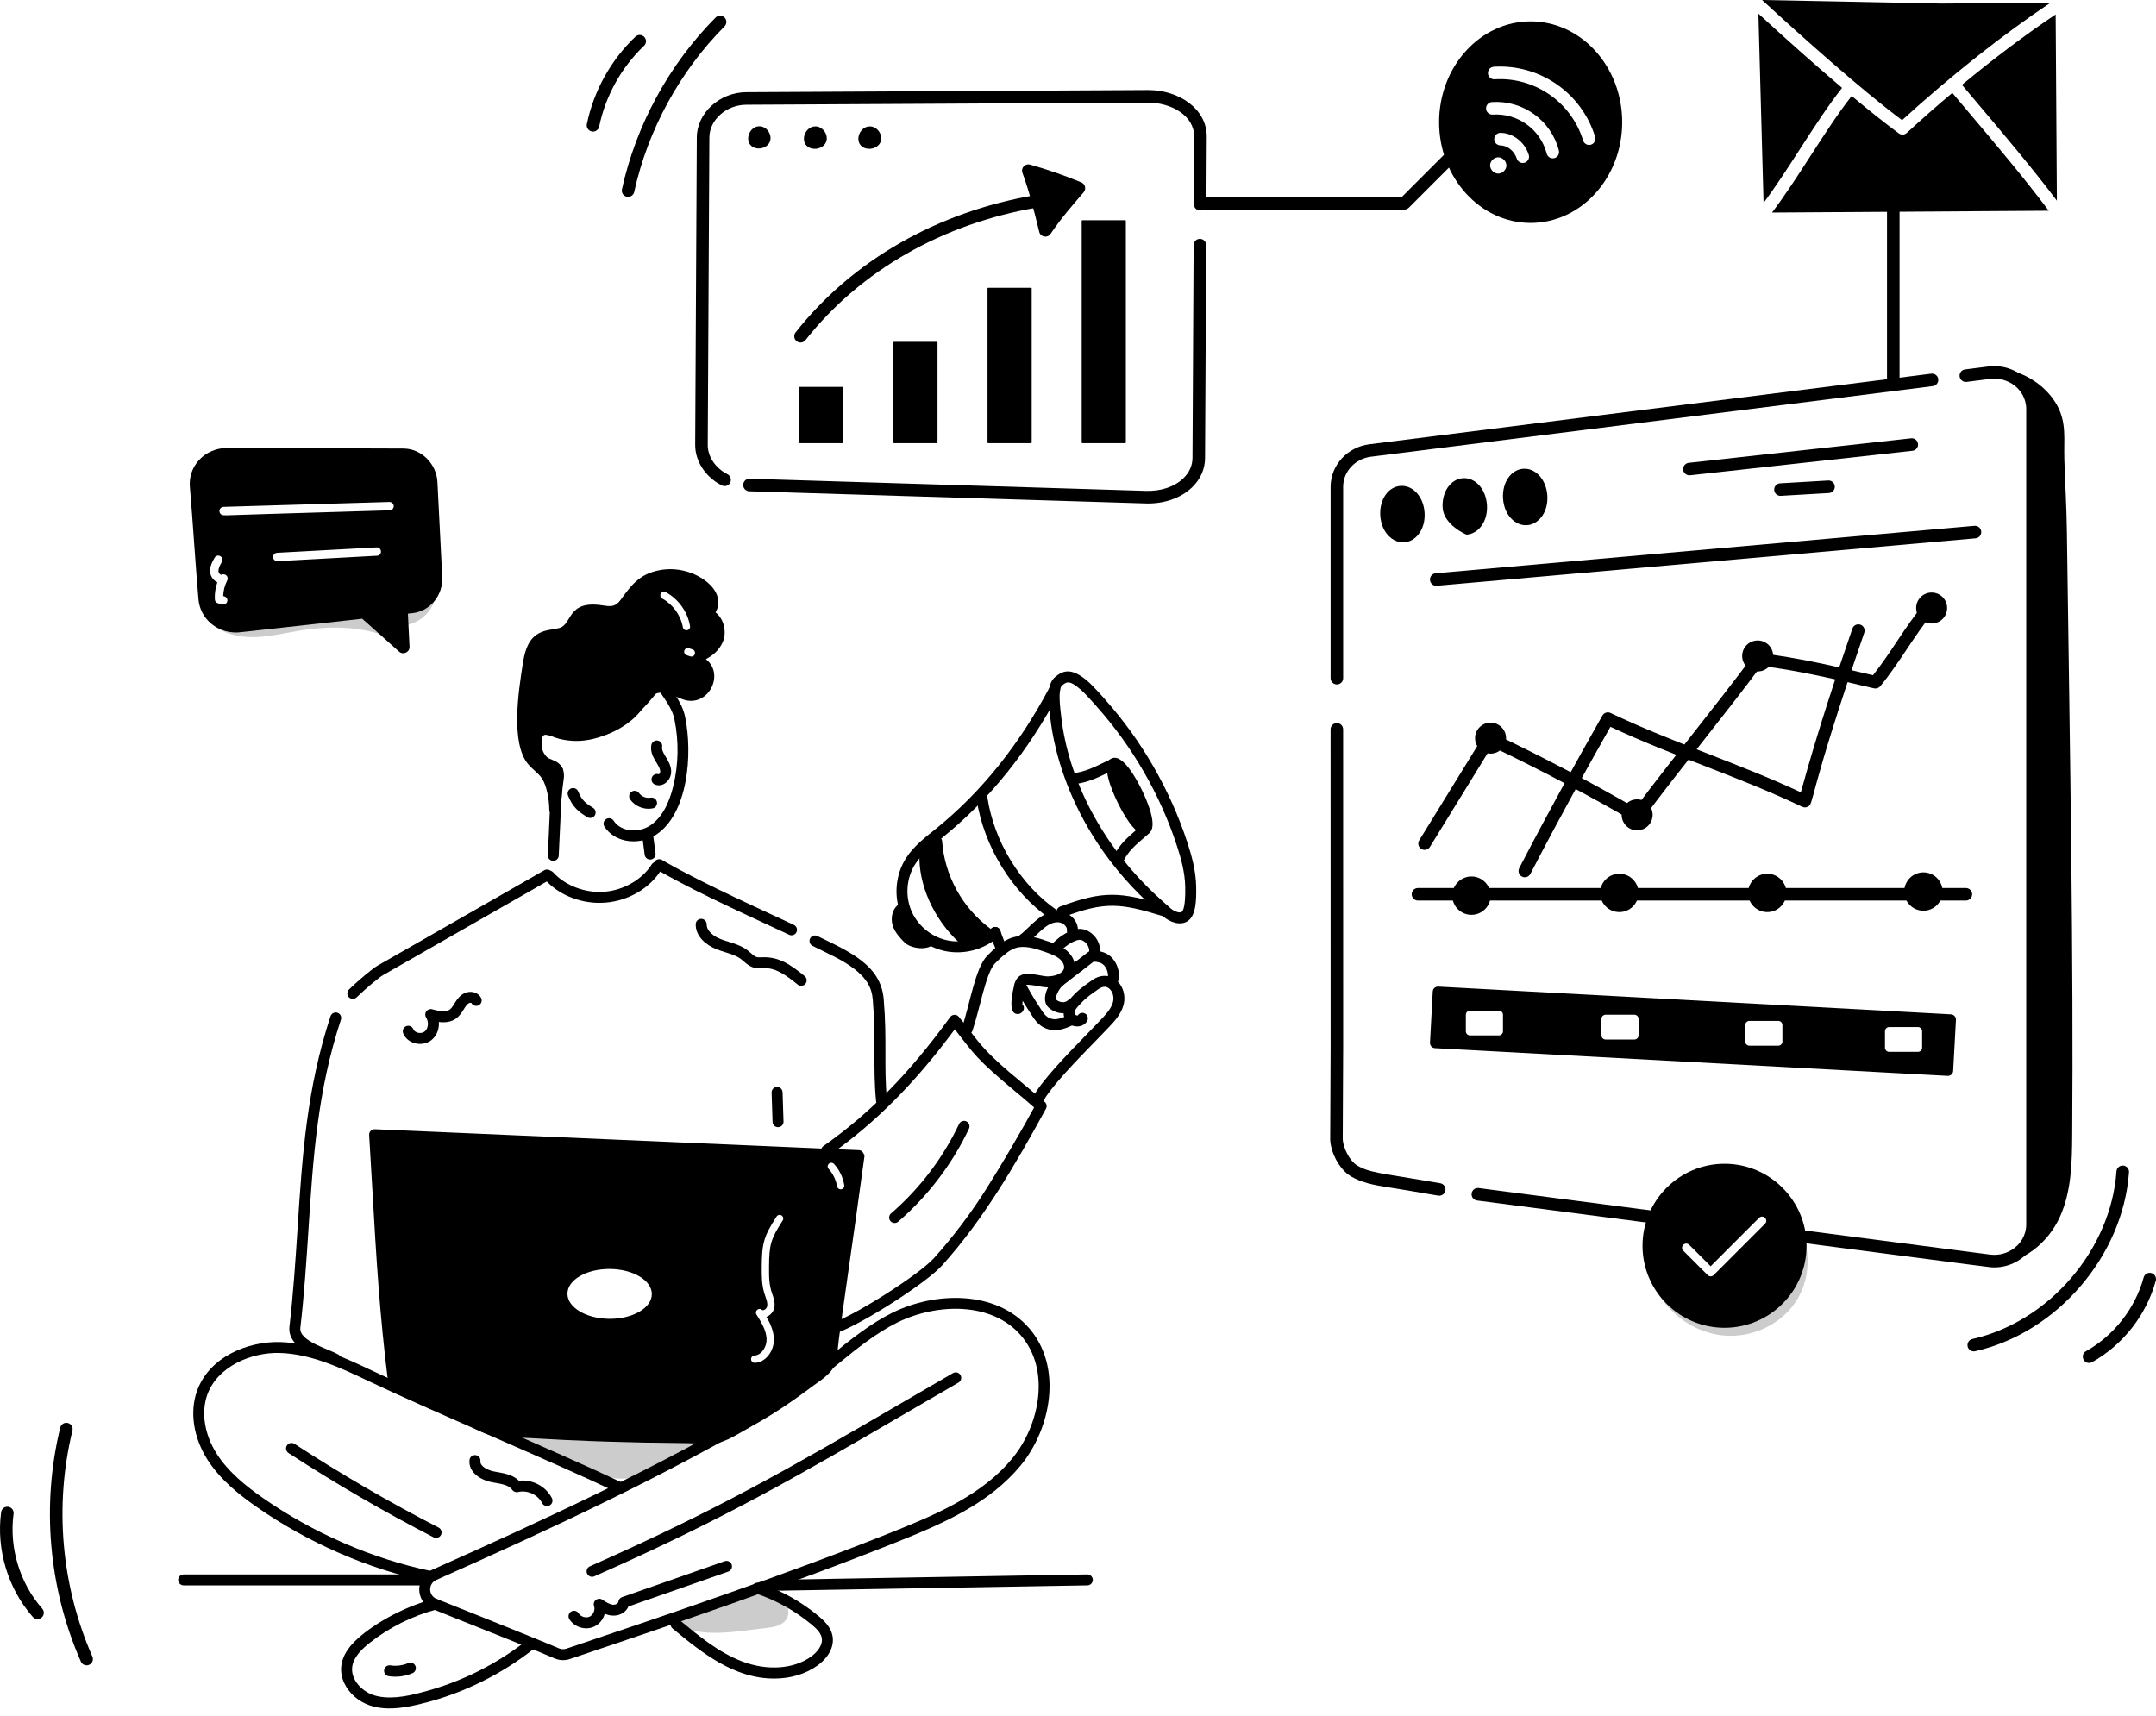 <svg xmlns="http://www.w3.org/2000/svg" width="201" height="160" viewBox="0 0 201 160" fill="none"><path d="M34.438 158.995C33.398 158.633 32.521 157.856 32.089 156.918C31.546 155.743 31.707 154.381 33.085 153.028C34.489 151.641 37.308 149.911 40.426 149.078C40.698 149.006 40.978 149.167 41.051 149.439C41.124 149.712 40.962 149.992 40.69 150.065C38.446 150.664 36.301 151.734 34.488 153.158C33.754 153.736 32.953 154.498 32.836 155.42C32.69 156.552 33.663 157.644 34.773 158.031C36.124 158.498 37.831 158.198 39.273 157.801C42.916 156.872 46.337 155.171 49.299 152.802C49.519 152.626 49.84 152.661 50.016 152.882C50.192 153.102 50.157 153.423 49.936 153.599C49.121 154.251 48.269 154.857 47.403 155.401C44.666 157.124 41.699 158.314 38.876 158.951C37.409 159.286 35.874 159.492 34.438 158.995Z" fill="black"></path><path d="M36.237 156.283C35.959 156.239 35.769 155.977 35.813 155.698C35.858 155.42 36.12 155.229 36.398 155.274C36.953 155.363 37.541 155.288 38.055 155.063C38.315 154.949 38.614 155.067 38.728 155.326C38.841 155.584 38.723 155.885 38.465 155.998C37.789 156.294 37.003 156.404 36.237 156.283Z" fill="black"></path><path d="M48.326 134.41C51.411 134.624 53.849 137.278 56.901 137.778C60.157 138.311 63.234 136.313 65.929 134.41C59.477 134.714 52.997 134.422 46.599 133.54" fill="#CCCCCC"></path><path d="M71.485 151.783C72.203 151.706 73.019 151.529 73.36 150.893C73.674 150.309 73.425 149.551 72.956 149.082C72.487 148.613 71.847 148.367 71.226 148.134C70.674 147.926 67.821 149.579 67.145 149.809C65.654 150.318 64.106 150.638 62.61 151.08C64.814 152.956 68.847 152.065 71.485 151.783Z" fill="#CCCCCC"></path><path d="M51.71 154.627C48.926 153.433 46.238 152.406 40.319 150.025C38.701 149.365 38.667 147.088 40.261 146.376C50.502 141.805 61.38 136.822 71.888 130.607C75.6 128.413 79.241 124.33 83.232 122.377C87.217 120.426 92.86 120.295 95.93 123.82C99.083 127.435 98.008 133.179 95.147 136.645V136.645C92.284 140.108 88.139 141.959 83.786 143.704C73.484 147.828 62.667 151.471 53.124 154.684C52.676 154.835 52.172 154.825 51.71 154.627ZM83.68 123.295C79.86 125.165 76.182 129.256 72.408 131.486C61.853 137.728 50.946 142.726 40.677 147.31C39.901 147.656 39.917 148.759 40.705 149.08C40.739 149.094 49.861 152.724 52.113 153.689C52.33 153.782 52.575 153.792 52.799 153.717C62.329 150.507 73.131 146.87 83.406 142.756C87.632 141.063 91.65 139.273 94.36 135.995C96.95 132.858 97.957 127.698 95.16 124.492C92.447 121.376 87.353 121.497 83.68 123.295Z" fill="black"></path><path d="M39.94 147.467C34.37 146.315 28.654 143.822 23.845 140.446C22.372 139.412 20.526 137.978 19.314 136.048C18.037 134.014 17.678 131.652 18.354 129.729C19.501 126.468 23.154 125.065 26.076 125.127C29.224 125.203 32.175 126.602 34.777 127.836C41.173 130.869 51.605 135.206 58.014 138.244C58.269 138.365 58.377 138.67 58.256 138.924C58.135 139.179 57.83 139.288 57.576 139.167C51.191 136.139 40.759 131.802 34.34 128.758C31.829 127.568 28.982 126.218 26.051 126.148C23.419 126.074 20.252 127.411 19.317 130.067C18.743 131.7 19.065 133.733 20.179 135.505C21.293 137.28 23.037 138.631 24.432 139.611C29.129 142.908 34.71 145.343 40.147 146.468C40.423 146.525 40.6 146.795 40.543 147.071C40.486 147.349 40.214 147.525 39.94 147.467Z" fill="black"></path><path d="M31.032 127.179C30.078 126.623 26.737 125.851 26.987 123.679C27.337 120.719 27.553 117.431 27.746 114.463C28.179 107.803 28.587 101.512 30.814 94.75C30.902 94.482 31.191 94.337 31.458 94.425C31.726 94.513 31.872 94.802 31.784 95.069C29.597 101.708 29.193 107.936 28.765 114.529C28.571 117.515 28.354 120.816 28.001 123.798C27.857 125.055 30.609 125.749 31.548 126.298C31.791 126.44 31.873 126.753 31.731 126.996C31.589 127.239 31.275 127.321 31.032 127.179Z" fill="black"></path><path d="M32.892 93.134C32.758 93.134 32.624 93.082 32.524 92.978C32.328 92.775 32.334 92.452 32.537 92.256C33.469 91.358 34.687 90.34 35.197 90.034L49.561 81.821V81.822C49.563 81.82 49.566 81.819 49.568 81.817C49.676 81.751 49.997 81.567 50.128 81.492L50.173 81.466C50.179 81.462 50.186 81.458 50.193 81.455L50.747 81.139C50.991 81 51.303 81.084 51.443 81.329C51.583 81.573 51.498 81.886 51.253 82.025L50.689 82.348C50.683 82.352 50.676 82.355 50.67 82.358L50.636 82.378C50.505 82.452 50.167 82.645 50.101 82.688C50.089 82.696 50.078 82.703 50.066 82.709L35.714 90.915C35.326 91.148 34.183 92.089 33.247 92.992C33.147 93.087 33.019 93.134 32.892 93.134Z" fill="black"></path><path d="M81.679 102.703C81.356 99.409 81.698 97.188 81.371 93.251C81.276 92.123 80.912 90.786 77.749 89.176C77.103 88.851 76.439 88.522 75.757 88.192C75.504 88.07 75.397 87.764 75.52 87.51C75.642 87.256 75.948 87.15 76.202 87.273C79.28 88.762 82.125 90.014 82.388 93.166C82.714 97.072 82.385 99.441 82.696 102.603C82.723 102.884 82.518 103.134 82.237 103.161C81.959 103.189 81.707 102.986 81.679 102.703Z" fill="black"></path><path d="M73.575 87.157C72.742 86.766 71.896 86.373 71.046 85.979L69.729 85.367C67.623 84.383 65.193 83.236 62.998 82.06C62.472 81.779 61.973 81.504 61.475 81.218L61.2 81.059C60.957 80.915 60.877 80.602 61.021 80.359C61.164 80.116 61.477 80.037 61.72 80.18L61.989 80.336C62.472 80.612 62.961 80.883 63.48 81.16C65.653 82.323 68.067 83.464 70.16 84.441C72.047 85.317 73.131 85.82 74.009 86.233C74.265 86.353 74.374 86.657 74.254 86.912C74.135 87.168 73.83 87.277 73.575 87.157Z" fill="black"></path><path d="M55.884 84.182C53.949 84.182 52.051 83.385 50.826 82.03C50.637 81.821 50.653 81.498 50.863 81.309C51.072 81.121 51.395 81.136 51.584 81.345C52.702 82.583 54.578 83.29 56.369 83.142C58.156 82.996 59.877 81.999 60.754 80.601C60.904 80.362 61.22 80.29 61.459 80.44C61.697 80.59 61.769 80.905 61.62 81.144C60.561 82.83 58.581 83.986 56.453 84.16C56.263 84.175 56.073 84.182 55.884 84.182Z" fill="black"></path><path d="M51.58 80.265C51.571 80.265 51.561 80.265 51.552 80.264C51.27 80.249 51.055 80.008 51.07 79.727C51.226 76.844 51.24 75.462 51.446 72.15C50.827 71.833 50.221 71.43 49.808 70.703C49.431 70.041 49.356 68.991 49.636 68.313C49.846 67.805 50.192 67.615 50.445 67.545C50.984 67.394 51.483 67.578 51.978 67.754C56.23 69.234 59.721 65.001 61.024 63.112C61.238 62.801 61.71 62.824 61.893 63.157C62.555 64.37 63.56 65.341 63.875 66.852C64.594 70.342 64.132 75.831 61.202 77.804C60.378 78.359 59.303 78.572 58.324 78.373C57.486 78.203 56.786 77.743 56.352 77.076C56.197 76.84 56.264 76.524 56.501 76.37C56.736 76.216 57.054 76.283 57.207 76.519C57.907 77.593 59.562 77.679 60.631 76.957C61.629 76.285 62.35 75.046 62.774 73.273C63.261 71.252 63.296 69.104 62.874 67.059C62.66 66.031 62.002 65.243 61.407 64.329C56.383 71.04 51.622 68.68 51.546 68.685C51.233 68.574 50.938 68.467 50.718 68.529C50.488 68.593 50.353 69.598 50.695 70.199C51.002 70.737 51.459 71.03 52.196 71.382C52.385 71.472 52.499 71.668 52.486 71.876C52.352 73.974 52.294 75.32 52.233 76.747C52.193 77.677 52.152 78.616 52.09 79.783C52.075 80.054 51.849 80.265 51.58 80.265Z" fill="black"></path><path d="M54.753 76.187C53.939 75.694 53.379 75.246 52.956 74.172C52.853 73.909 52.982 73.613 53.244 73.51C53.506 73.407 53.803 73.536 53.906 73.798C54.222 74.601 54.622 74.914 55.288 75.317C55.529 75.465 55.603 75.78 55.455 76.02C55.307 76.261 54.991 76.334 54.753 76.187Z" fill="black"></path><path d="M61.041 73.138C60.783 73.024 60.667 72.722 60.782 72.464C60.892 72.216 61.176 72.1 61.426 72.193C61.475 72.162 61.55 72.058 61.552 71.957C61.564 71.3 60.517 70.57 60.724 69.456C60.776 69.179 61.043 68.995 61.32 69.048C61.597 69.099 61.78 69.366 61.728 69.643C61.682 69.894 61.853 70.219 62.028 70.503L62.053 70.545C62.289 70.929 62.583 71.407 62.573 71.975C62.564 72.403 62.329 72.828 61.971 73.055C61.676 73.243 61.337 73.27 61.041 73.138Z" fill="black"></path><path d="M60.609 80.143C60.354 80.143 60.134 79.953 60.102 79.695C60.03 79.104 60.015 79.013 60.001 78.923C59.985 78.827 59.969 78.733 59.892 78.108C59.858 77.828 60.058 77.573 60.338 77.539C60.616 77.508 60.872 77.704 60.906 77.984C60.979 78.577 60.993 78.666 61.008 78.757C61.024 78.852 61.04 78.948 61.116 79.57C61.151 79.85 60.952 80.105 60.672 80.139C60.65 80.141 60.63 80.143 60.609 80.143Z" fill="black"></path><path d="M58.75 74.539C58.586 74.31 58.639 73.991 58.868 73.827C59.098 73.663 59.416 73.716 59.58 73.945C59.814 74.271 60.251 74.447 60.647 74.37C60.921 74.317 61.192 74.497 61.245 74.775C61.299 75.052 61.118 75.319 60.841 75.373C60.053 75.525 59.214 75.188 58.75 74.539Z" fill="black"></path><path d="M76.646 107.563C76.484 107.333 76.539 107.014 76.769 106.852C81.139 103.779 84.781 100.071 88.582 94.829C88.777 94.561 89.176 94.544 89.39 94.805C89.97 95.51 90.656 96.446 91.229 97.143C92.867 99.137 95.146 100.764 97.1 102.504C97.311 102.692 97.329 103.015 97.142 103.225C96.956 103.436 96.632 103.455 96.421 103.267C95.841 102.751 95.22 102.234 94.62 101.735C90.974 98.703 90.801 98.249 89.013 95.969C85.326 100.962 81.61 104.696 77.357 107.687C77.125 107.85 76.807 107.792 76.646 107.563Z" fill="black"></path><path d="M77.553 123.901C77.455 123.636 77.591 123.343 77.856 123.245C79.91 122.488 85.688 118.851 87.1 117.273C88.894 115.275 90.548 113.08 92.014 110.749C93.543 108.318 95.107 105.652 96.616 102.883C96.751 102.635 97.062 102.544 97.309 102.679C97.556 102.814 97.648 103.124 97.513 103.371C94.647 108.627 91.681 113.7 87.86 117.954C86.343 119.649 80.401 123.395 78.209 124.203C77.948 124.3 77.652 124.168 77.553 123.901Z" fill="black"></path><path d="M72.18 156.504C68.451 156.505 65.494 154.15 62.698 151.831C62.481 151.651 62.45 151.329 62.631 151.112C62.81 150.895 63.133 150.865 63.349 151.045C65.145 152.533 67.001 154.073 69.188 154.907C71.521 155.796 73.979 155.628 75.603 154.468C76.171 154.063 76.734 153.391 76.612 152.72C76.525 152.241 76.107 151.837 75.668 151.471C74.117 150.181 72.361 149.203 70.447 148.564C70.18 148.475 70.035 148.186 70.124 147.919C70.214 147.651 70.503 147.506 70.77 147.596C72.804 148.274 74.672 149.314 76.321 150.686C76.88 151.152 77.47 151.736 77.616 152.538C77.792 153.507 77.261 154.54 76.196 155.3C75.078 156.098 73.681 156.504 72.18 156.504Z" fill="black"></path><path d="M54.733 146.714C54.619 146.456 54.736 146.154 54.993 146.04C67.125 140.671 73.861 136.748 84.055 130.809C85.565 129.93 87.153 129.005 88.846 128.024C89.09 127.884 89.402 127.966 89.543 128.21C89.685 128.454 89.602 128.767 89.357 128.908C87.665 129.888 86.079 130.812 84.569 131.692C74.344 137.647 67.59 141.582 55.407 146.974C55.15 147.087 54.848 146.972 54.733 146.714Z" fill="black"></path><path d="M40.423 143.335C35.802 140.958 31.252 138.313 26.9 135.477C26.664 135.322 26.597 135.006 26.751 134.77C26.906 134.533 27.223 134.467 27.458 134.621C31.781 137.439 36.3 140.066 40.891 142.427C41.141 142.556 41.24 142.864 41.111 143.115C40.982 143.365 40.676 143.464 40.423 143.335Z" fill="black"></path><path d="M53.079 150.963C52.931 150.723 53.006 150.408 53.246 150.26C53.486 150.113 53.801 150.187 53.949 150.427C54.146 150.746 54.633 150.891 54.973 150.729C55.312 150.567 55.507 150.097 55.382 149.743C55.22 149.28 55.742 148.879 56.147 149.148C56.464 149.359 56.824 149.598 57.167 149.621C57.386 149.64 57.64 149.496 57.651 149.353C57.667 149.152 57.8 148.978 57.992 148.911L67.563 145.563C67.831 145.47 68.12 145.611 68.214 145.877C68.307 146.143 68.166 146.434 67.9 146.528L58.585 149.786C58.319 150.433 57.434 150.912 56.379 150.458C56.243 150.966 55.899 151.418 55.413 151.65C54.603 152.038 53.554 151.733 53.079 150.963Z" fill="black"></path><path d="M50.54 140.144C50.141 139.353 49.154 138.901 48.296 139.114C48.088 139.164 47.87 139.082 47.749 138.904C47.411 138.404 46.557 138.334 45.848 138.197C44.763 137.986 43.651 137.247 43.772 136.124C43.803 135.844 44.053 135.641 44.335 135.671C44.615 135.701 44.818 135.953 44.788 136.233C44.736 136.717 45.491 137.086 46.044 137.194C46.85 137.351 47.761 137.435 48.376 138.062C49.606 137.909 50.887 138.565 51.452 139.684C51.579 139.935 51.478 140.243 51.226 140.37C50.973 140.497 50.667 140.395 50.54 140.144Z" fill="black"></path><path d="M72.025 104.602L71.937 101.87C71.928 101.589 72.149 101.353 72.431 101.344C72.691 101.327 72.948 101.542 72.958 101.838L73.046 104.569C73.055 104.851 72.834 105.087 72.552 105.096C72.292 105.112 72.034 104.898 72.025 104.602Z" fill="black"></path><path d="M74.371 91.803C73.378 90.994 72.398 90.268 71.334 90.268C71.267 90.282 71.179 90.272 71.1 90.276C70.308 90.311 69.994 90.212 69.326 89.628C69.245 89.557 69.164 89.486 69.079 89.421C68.676 89.113 68.159 88.952 67.613 88.781C67.345 88.697 67.067 88.611 66.796 88.503C65.847 88.13 64.84 87.321 64.861 86.17C64.865 85.891 65.093 85.668 65.371 85.668C65.374 85.668 65.377 85.668 65.38 85.668C65.662 85.673 65.887 85.906 65.882 86.188C65.871 86.817 66.569 87.317 67.17 87.553C67.407 87.647 67.655 87.724 67.917 87.806C68.525 87.996 69.153 88.192 69.7 88.609C69.802 88.688 69.901 88.774 69.999 88.86C70.456 89.26 70.518 89.28 71.055 89.255C72.624 89.182 73.708 89.947 75.016 91.011C75.235 91.19 75.268 91.511 75.09 91.73C74.912 91.948 74.59 91.981 74.371 91.803Z" fill="black"></path><path d="M83.018 113.855C82.834 113.641 82.858 113.319 83.071 113.135C85.724 110.847 87.917 107.965 89.413 104.799C89.535 104.544 89.839 104.435 90.093 104.555C90.348 104.676 90.457 104.98 90.337 105.235C88.78 108.529 86.498 111.527 83.738 113.907C83.524 114.092 83.202 114.068 83.018 113.855Z" fill="black"></path><path d="M39.166 97.335C39.005 97.335 38.841 97.314 38.68 97.271C38.165 97.133 37.767 96.793 37.587 96.339C37.484 96.077 37.613 95.78 37.875 95.676C38.137 95.573 38.434 95.702 38.538 95.964C38.621 96.177 38.85 96.258 38.944 96.284C39.179 96.348 39.425 96.307 39.587 96.179C39.931 95.906 39.998 95.285 39.728 94.876C39.611 94.698 39.616 94.466 39.742 94.294C39.868 94.122 40.088 94.046 40.292 94.103C40.927 94.282 41.564 94.407 41.94 94.123C42.098 94.003 42.227 93.797 42.362 93.578L42.419 93.486C42.627 93.154 42.896 92.789 43.315 92.595C43.82 92.363 44.55 92.467 44.849 93.042C44.979 93.292 44.882 93.6 44.632 93.73C44.384 93.861 44.074 93.764 43.944 93.513C43.928 93.503 43.826 93.484 43.742 93.522C43.568 93.603 43.419 93.813 43.284 94.028L43.23 94.116C43.059 94.391 42.865 94.704 42.554 94.938C42.051 95.318 41.445 95.354 40.913 95.285C40.965 95.929 40.723 96.58 40.22 96.979C39.928 97.212 39.554 97.335 39.166 97.335Z" fill="black"></path><path d="M90.017 96.415C89.749 96.325 89.606 96.035 89.697 95.768C90.439 93.573 90.918 90.232 92.048 89.099C92.327 88.819 92.73 88.418 93.091 88.137C93.577 87.758 93.996 87.526 94.409 87.405C95.622 87.043 96.893 87.486 97.734 87.78C98.255 87.959 98.906 88.184 99.428 88.613C100.067 89.145 100.358 89.921 100.171 90.594C99.893 91.607 98.71 92.059 97.656 92.059C97.385 92.059 97.051 91.996 96.764 91.943C96.405 91.877 95.871 91.779 95.643 91.84C95.479 92.078 95.326 93.337 95.313 93.644C95.743 94.096 95.127 94.775 94.606 94.476C93.904 94.075 94.598 91.698 94.606 91.674C94.947 90.603 95.836 90.735 96.948 90.939C97.145 90.974 97.474 91.037 97.658 91.037C98.321 91.037 99.057 90.793 99.186 90.322C99.277 89.996 99.046 89.623 98.777 89.399C98.427 89.112 97.965 88.939 97.399 88.744C96.449 88.413 95.528 88.136 94.698 88.383C94.013 88.584 93.262 89.324 92.77 89.819C91.916 90.675 91.349 94.068 90.663 96.095C90.573 96.363 90.282 96.505 90.017 96.415Z" fill="black"></path><path d="M96.725 103.11C96.652 103.11 96.578 103.095 96.507 103.062C96.252 102.941 96.143 102.637 96.263 102.382C96.962 100.902 99.512 98.288 101.374 96.379C101.856 95.885 102.29 95.441 102.63 95.079C103.072 94.611 103.572 94.081 103.749 93.474C103.916 92.895 103.682 92.362 103.364 92.136C102.909 91.813 102.486 92.15 102.054 92.473C102.02 92.499 101.624 92.766 101.284 93.054C100.973 93.316 100.75 93.563 100.468 93.875L100.418 93.931C100.243 94.124 100.114 94.412 100.206 94.591C100.205 94.59 100.205 94.59 100.205 94.59C100.206 94.59 100.218 94.606 100.245 94.625C100.333 94.686 100.453 94.691 100.487 94.674C100.635 94.432 100.94 94.366 101.18 94.513C101.421 94.66 101.488 94.984 101.341 95.224C101.199 95.457 100.965 95.618 100.681 95.678C100.34 95.749 99.959 95.67 99.663 95.464C99.51 95.359 99.386 95.221 99.303 95.067C99.017 94.51 99.16 93.799 99.66 93.246C99.988 92.883 100.248 92.591 100.626 92.274C100.924 92.021 101.414 91.67 101.467 91.638C101.586 91.549 101.702 91.468 101.813 91.389C102.529 90.882 103.324 90.854 103.956 91.305C104.681 91.82 104.999 92.829 104.73 93.759C104.484 94.604 103.868 95.256 103.373 95.779C103.031 96.144 102.592 96.594 102.105 97.093C100.396 98.845 97.812 101.493 97.187 102.818C97.1 103.002 96.916 103.11 96.725 103.11Z" fill="black"></path><path d="M99.086 94.471C98.641 94.471 98.181 94.306 97.789 93.975C96.946 93.265 97.72 91.667 98.483 91.042C98.701 90.863 99.023 90.895 99.201 91.114C99.38 91.332 99.348 91.653 99.13 91.832C98.692 92.191 98.349 93.021 98.451 93.199C98.769 93.465 99.266 93.567 99.595 93.239C99.794 93.04 100.118 93.041 100.317 93.24C100.516 93.439 100.516 93.763 100.316 93.962C99.976 94.301 99.538 94.471 99.086 94.471Z" fill="black"></path><path d="M98.373 91.786C98.199 91.564 98.237 91.243 98.459 91.069C98.639 90.927 99.314 90.408 99.984 89.892C101.581 88.663 101.523 88.661 101.742 88.648C102.569 88.604 103.241 88.834 103.684 89.319C104.173 89.856 104.401 90.606 104.293 91.324C104.251 91.603 103.988 91.796 103.712 91.753C103.433 91.711 103.241 91.451 103.283 91.172C103.345 90.761 103.209 90.315 102.929 90.007C102.68 89.734 102.285 89.665 101.952 89.665C101.682 89.874 101.146 90.287 100.606 90.702C99.94 91.215 99.269 91.731 99.089 91.873C98.868 92.047 98.547 92.008 98.373 91.786Z" fill="black"></path><path d="M108.425 85.43C107.985 85.045 107.389 84.505 107.007 84.147C98.302 75.99 97.934 66.724 97.876 66.537C97.715 65.151 97.62 63.747 98.354 63.136C99.026 62.575 99.814 62.143 101.398 63.507C101.91 63.949 102.971 65.146 102.997 65.181L103.031 65.226C106.451 69.064 109.103 73.674 110.699 78.561C111.087 79.751 111.488 81.167 111.517 82.646C111.542 83.949 111.503 85.362 110.726 85.882C110.035 86.344 109.053 85.98 108.425 85.43ZM99.582 63.627C99.359 63.627 99.201 63.759 99.007 63.92C98.606 64.254 98.858 66.15 98.918 66.668C99.567 72.679 102.77 78.778 107.704 83.402C108.08 83.754 108.666 84.284 109.098 84.662C109.498 85.013 109.987 85.147 110.158 85.032C110.3 84.938 110.532 84.507 110.496 82.685C110.47 81.32 110.093 79.996 109.728 78.878C108.173 74.117 105.588 69.625 102.254 65.889C102.244 65.878 102.235 65.867 102.226 65.856L102.195 65.815C102.08 65.691 101.96 65.557 101.836 65.419C101.484 65.029 101.085 64.587 100.731 64.28C100.168 63.796 99.834 63.627 99.582 63.627Z" fill="black"></path><path d="M88.022 88.657C86.232 88.252 84.689 86.946 83.995 85.247C83.3 83.549 83.485 81.535 84.478 79.992C85.192 78.883 86.242 78.083 87.284 77.247C91.495 73.841 95.059 69.398 97.878 64.038C98.009 63.788 98.318 63.692 98.568 63.824C98.817 63.955 98.913 64.264 98.782 64.513C95.898 69.997 92.245 74.548 87.926 78.041C86.956 78.82 85.963 79.571 85.337 80.544C84.522 81.812 84.369 83.466 84.94 84.86C85.51 86.255 86.778 87.328 88.248 87.661C89.718 87.994 91.323 87.571 92.439 86.558C92.648 86.368 92.971 86.384 93.16 86.592C93.35 86.801 93.334 87.124 93.125 87.313C91.769 88.545 89.815 89.063 88.022 88.657Z" fill="black"></path><path d="M92.926 88.719C92.803 88.445 92.282 87.208 92.262 86.991C92.237 86.71 92.443 86.458 92.724 86.432C92.977 86.411 93.203 86.572 93.264 86.809C93.449 87.333 93.648 87.831 93.871 88.332C94.013 88.649 93.802 89.016 93.456 89.05C93.438 89.052 93.008 88.945 92.926 88.719Z" fill="black"></path><path d="M98.331 96.05C98.097 96.05 97.854 96.016 97.611 95.93C96.677 95.596 96.359 94.896 95.954 94.289C95.442 93.522 95.082 92.866 94.646 92.078C94.509 91.831 94.598 91.52 94.845 91.383C95.091 91.246 95.403 91.336 95.539 91.582L95.638 91.762C96.475 93.273 96.586 93.376 96.991 94.014C97.281 94.471 97.49 94.802 97.953 94.967C98.304 95.09 98.723 95.032 99.309 94.778C99.457 94.714 99.596 94.651 99.73 94.587C99.983 94.461 100.289 94.566 100.413 94.819C100.538 95.073 100.433 95.378 100.18 95.503C100.033 95.575 99.878 95.645 99.716 95.715C99.353 95.873 98.863 96.05 98.331 96.05Z" fill="black"></path><path d="M98.532 85.187C98.433 84.923 98.567 84.629 98.832 84.529C102.869 83.019 104.464 83.14 108.657 84.427C108.927 84.51 109.079 84.796 108.996 85.065C108.913 85.335 108.626 85.487 108.358 85.403C104.437 84.202 103.024 84.051 99.189 85.486C98.928 85.584 98.632 85.453 98.532 85.187Z" fill="black"></path><path d="M99.678 72.647C99.645 72.367 99.846 72.114 100.126 72.081C101.11 71.967 101.965 71.553 102.87 71.116C103.112 70.998 103.358 70.879 103.61 70.764C103.866 70.648 104.17 70.759 104.287 71.016C104.405 71.272 104.292 71.575 104.035 71.692C103.789 71.805 103.55 71.92 103.314 72.035C102.33 72.511 101.4 72.961 100.244 73.095C99.965 73.128 99.711 72.928 99.678 72.647Z" fill="black"></path><path d="M104.052 80.548C103.797 80.427 103.688 80.123 103.809 79.868C104.337 78.754 105.123 78.078 105.954 77.363C106.106 77.232 106.261 77.099 106.419 76.959C106.63 76.772 106.953 76.792 107.14 77.003C107.327 77.215 107.307 77.537 107.096 77.724C106.935 77.867 106.776 78.003 106.621 78.138C105.841 78.808 105.167 79.388 104.732 80.306C104.61 80.562 104.305 80.668 104.052 80.548Z" fill="black"></path><path d="M106.805 77.282C107.183 77.099 106.827 75.585 106.011 73.9C105.195 72.216 104.227 70.998 103.85 71.181C103.472 71.364 103.828 72.878 104.644 74.563C105.46 76.248 106.428 77.465 106.805 77.282Z" fill="black"></path><path d="M106.73 77.808C105.756 77.809 104.642 75.742 104.178 74.784C103.667 73.729 102.589 71.221 103.621 70.721C104.652 70.22 105.953 72.622 106.464 73.677C106.975 74.732 108.053 77.24 107.022 77.741C106.927 77.787 106.829 77.808 106.73 77.808ZM104.253 72.026C104.514 73.327 105.53 75.424 106.389 76.436C106.289 75.936 106.035 75.134 105.545 74.123C105.055 73.111 104.583 72.415 104.253 72.026Z" fill="black"></path><path d="M97.886 85.66C94.325 83.164 91.704 78.887 91.044 74.499C91.002 74.22 91.195 73.96 91.474 73.918C91.749 73.875 92.013 74.068 92.054 74.347C92.674 78.469 95.133 82.483 98.472 84.824C98.703 84.986 98.76 85.304 98.598 85.535C98.435 85.766 98.117 85.821 97.886 85.66Z" fill="black"></path><path d="M100.047 90.198L100.046 90.194C99.996 89.916 100.18 89.651 100.457 89.6C100.735 89.549 101 89.734 101.051 90.011C101.102 90.289 100.918 90.557 100.64 90.607C100.364 90.657 100.098 90.477 100.047 90.198Z" fill="black"></path><path d="M102.041 89.286C101.759 89.275 101.54 89.038 101.551 88.756C101.567 88.333 101.37 87.962 101.008 87.738C100.735 87.569 100.517 87.591 99.992 87.838C99.506 88.067 99.087 88.456 98.698 88.835C98.496 89.032 98.173 89.028 97.976 88.825C97.779 88.623 97.784 88.3 97.985 88.103C98.436 87.664 98.929 87.211 99.556 86.915C100.123 86.648 100.791 86.403 101.546 86.87C102.219 87.286 102.602 88.006 102.571 88.796C102.56 89.083 102.315 89.299 102.041 89.286Z" fill="black"></path><path d="M94.965 87.892C94.799 87.664 94.851 87.345 95.079 87.179C96.042 86.481 97.078 84.852 98.758 84.974C99.726 85.043 100.602 85.894 100.48 86.862C100.445 87.142 100.188 87.339 99.91 87.305C99.63 87.27 99.431 87.014 99.467 86.735C99.513 86.366 99.068 86.02 98.685 85.992C97.547 85.91 96.681 87.28 95.678 88.006C95.587 88.072 95.132 88.122 94.965 87.892Z" fill="black"></path><path d="M84.185 84.675C83.691 84.932 83.544 85.607 83.712 86.138C83.879 86.67 84.279 87.09 84.667 87.49C85.045 87.879 86.193 88.052 86.621 87.718" fill="black"></path><path d="M84.3 87.845C83.913 87.445 83.431 86.948 83.224 86.291C83.002 85.586 83.181 84.621 83.95 84.222C84.199 84.092 84.509 84.19 84.638 84.44C84.768 84.691 84.671 84.999 84.421 85.129C84.168 85.26 84.102 85.678 84.198 85.985C84.332 86.411 84.689 86.779 85.033 87.134C85.263 87.371 86.119 87.462 86.306 87.315C86.528 87.142 86.849 87.181 87.022 87.403C87.196 87.625 87.157 87.946 86.935 88.12C86.28 88.633 84.852 88.413 84.3 87.845Z" fill="black"></path><path d="M39.264 147.816H17.12C16.839 147.816 16.61 147.587 16.61 147.305C16.61 147.024 16.839 146.795 17.12 146.795H39.264C39.546 146.795 39.775 147.024 39.775 147.305C39.775 147.587 39.546 147.816 39.264 147.816Z" fill="black"></path><path d="M72.252 148.317C71.974 148.317 71.747 148.095 71.742 147.815C71.737 147.534 71.962 147.301 72.244 147.296L101.36 146.794C101.363 146.794 101.366 146.794 101.369 146.794C101.647 146.794 101.874 147.017 101.88 147.296C101.884 147.578 101.66 147.81 101.378 147.816L72.261 148.317C72.258 148.317 72.255 148.317 72.252 148.317Z" fill="black"></path><path d="M80.107 107.24C64.792 106.569 49.939 105.945 34.947 105.287C34.802 105.28 34.661 105.336 34.56 105.439C34.459 105.543 34.406 105.684 34.415 105.829C34.528 107.645 34.626 109.357 34.72 111.002C35.077 117.212 35.385 122.574 36.209 129.07C36.23 129.242 36.337 129.391 36.494 129.466C38.255 130.314 40.189 131.22 42.997 132.54C43.936 132.984 44.949 133.68 46.044 133.884C47.126 134.086 48.306 134.017 49.34 134.079C58.947 134.653 63.331 134.473 65.003 134.595C65.312 134.617 65.626 134.64 65.939 134.64C67.457 134.64 68.368 133.927 69.801 133.138C73.123 131.313 75.123 129.683 75.964 129.099C77.811 127.813 77.991 127.353 78.118 125.646C78.207 124.473 79.555 115.49 80.591 107.819C80.61 107.676 80.407 107.253 80.107 107.24ZM56.821 122.965C54.649 122.952 52.894 121.9 52.902 120.617C52.91 119.333 54.678 118.303 56.85 118.317C59.022 118.331 60.776 119.383 60.769 120.666C60.761 121.949 58.993 122.979 56.821 122.965ZM72.969 113.796C71.867 115.513 71.708 116.01 71.697 118.13C71.692 119.148 71.695 119.773 71.997 120.65C72.127 121.029 72.274 121.458 72.192 121.915C72.124 122.292 71.824 122.642 71.456 122.782C71.801 123.376 72.118 124.058 72.148 124.802C72.197 125.992 71.331 127.065 70.36 127.065C70.18 127.065 70.03 126.924 70.021 126.743C70.011 126.555 70.155 126.395 70.343 126.385C71.022 126.35 71.496 125.535 71.468 124.83C71.434 124.012 70.952 123.244 70.526 122.566C70.315 122.229 70.757 121.865 71.048 122.136C71.156 122.24 71.478 122.039 71.522 121.794C71.589 121.423 71.384 120.999 71.253 120.566C71.008 119.757 71.013 118.928 71.017 118.126C71.028 115.889 71.214 115.27 72.397 113.428C72.498 113.27 72.709 113.223 72.867 113.325C73.025 113.427 73.071 113.638 72.969 113.796ZM78.372 110.892C78.208 110.892 78.063 110.773 78.036 110.606C77.938 110.008 77.66 109.432 77.251 108.985C77.124 108.846 77.134 108.63 77.273 108.504C77.412 108.378 77.626 108.386 77.754 108.525C78.251 109.069 78.59 109.77 78.708 110.497C78.742 110.702 78.584 110.892 78.372 110.892Z" fill="black"></path><path d="M66.709 57.1C67.197 56.278 67.057 55.101 65.735 54.127C64.493 53.211 62.851 52.86 61.343 53.192C59.591 53.576 58.86 54.547 57.858 55.933C57.361 56.622 56.9 56.554 56.142 56.439C52.816 55.935 53.39 58.246 52.125 58.559C51.484 58.718 50.69 58.713 50.02 59.181C49.128 59.804 48.884 60.949 48.725 61.973C48.356 64.359 47.575 69.299 49.244 71.256C49.681 71.769 50.249 72.132 50.552 72.619C50.974 73.295 51.202 74.565 51.209 75.469C51.211 75.748 51.437 75.976 51.72 75.976C51.968 75.976 52.183 75.796 52.223 75.547C52.288 75.145 52.333 74.657 52.376 74.184C52.418 73.729 52.461 73.258 52.52 72.891C52.575 72.549 52.667 71.979 52.37 71.499C52.061 71.001 51.522 70.873 51.165 70.71C50.272 70.305 50.011 69.326 50.438 68.761C50.747 68.351 51.009 68.459 51.591 68.671C51.924 68.793 52.302 68.932 52.71 68.934C53.882 68.939 55.214 68.948 56.446 68.529C57.647 68.121 59.206 67.156 59.981 65.921C61.052 64.215 61.58 64.352 63.542 65.162C65.932 66.148 67.665 62.913 65.807 61.457C66.42 61.141 67.036 60.649 67.372 59.884C67.796 58.921 67.482 57.698 66.709 57.1ZM63.661 58.485C63.468 57.374 62.733 56.349 61.742 55.81C61.577 55.719 61.516 55.513 61.606 55.348C61.696 55.183 61.902 55.122 62.068 55.211C63.255 55.857 64.102 57.038 64.332 58.37C64.368 58.578 64.207 58.768 63.996 58.768C63.833 58.768 63.689 58.651 63.661 58.485ZM64.456 61.216C64.365 61.216 64.335 61.189 64.015 61.087C63.837 61.028 63.74 60.836 63.799 60.657C63.858 60.478 64.052 60.382 64.229 60.441L64.564 60.553C64.928 60.674 64.841 61.216 64.456 61.216Z" fill="black"></path><path d="M91.999 86.974C89.317 84.994 87.562 81.807 87.323 78.481C87.003 78.91 86.544 79.668 86.224 80.096C86.294 83.011 87.946 85.993 90.173 87.874C90.698 87.705 91.474 87.143 91.999 86.974Z" fill="black"></path><path d="M89.844 88.264C87.367 86.172 85.784 83.047 85.713 80.109C85.711 79.995 85.747 79.883 85.815 79.791C86.115 79.389 86.587 78.613 86.914 78.175C87.195 77.798 87.799 77.972 87.833 78.444C88.061 81.631 89.732 84.666 92.303 86.563C92.636 86.809 92.552 87.332 92.156 87.46C91.731 87.597 90.889 88.18 90.329 88.36C90.164 88.413 89.98 88.379 89.844 88.264ZM86.74 80.254C86.857 82.732 88.221 85.443 90.271 87.282C90.516 87.165 90.844 86.973 91.041 86.865C88.955 85.08 87.509 82.578 86.993 79.883C86.906 80.014 86.821 80.14 86.74 80.254Z" fill="black"></path><path d="M134.077 111.478C131.535 111.046 130.547 110.875 129.223 110.668C128.119 110.495 126.956 110.276 125.944 109.681C124.846 109.036 123.943 107.309 124.013 105.985L124.051 97.554L124.047 68.001C124.047 67.678 124.309 67.416 124.632 67.416C124.955 67.416 125.218 67.678 125.218 68.001L125.221 97.556L125.182 106.019C125.135 106.925 125.819 108.25 126.536 108.672C127.654 109.329 128.685 109.373 132.669 110.051L134.272 110.323C134.591 110.377 134.806 110.679 134.752 110.998C134.7 111.308 134.408 111.531 134.077 111.478Z" fill="black"></path><path d="M124.634 63.816C124.311 63.816 124.049 63.554 124.049 63.231V45.378C124.054 43.38 125.608 41.68 127.665 41.422L180.047 34.84C180.369 34.801 180.66 35.027 180.7 35.348C180.74 35.669 180.513 35.962 180.192 36.002L127.81 42.584C126.336 42.768 125.223 43.97 125.22 45.379V63.231C125.219 63.554 124.957 63.816 124.634 63.816Z" fill="black"></path><path d="M188.117 34.739C188.089 34.72 188.06 34.704 188.03 34.69C187.225 34.232 186.309 34.053 185.379 34.169L183.199 34.445C182.878 34.486 182.651 34.779 182.692 35.1C182.733 35.42 183.021 35.648 183.346 35.607L185.526 35.331C186.218 35.243 186.897 35.382 187.488 35.73C187.501 35.737 187.514 35.744 187.527 35.75C188.388 36.275 188.901 37.161 188.901 38.129V114.172C188.901 115.152 188.377 116.045 187.498 116.567C187.484 116.574 187.47 116.581 187.456 116.589C186.88 116.925 186.212 117.058 185.528 116.974L165.596 114.381C165.51 114.893 165.266 115.231 164.883 115.468C186.557 118.274 185.408 118.169 185.929 118.169C186.659 118.169 187.363 117.987 187.993 117.63C188.023 117.617 188.051 117.602 188.077 117.584C189.327 116.851 190.072 115.577 190.072 114.171V38.129C190.072 36.74 189.342 35.475 188.117 34.739Z" fill="black"></path><path d="M161.749 113.881L137.854 110.772C137.534 110.728 137.24 110.956 137.198 111.277C137.156 111.597 137.383 111.891 137.703 111.932L161.123 114.979C161.21 114.464 161.504 114.162 161.749 113.881Z" fill="black"></path><path d="M133.315 54.084C133.286 53.762 133.524 53.478 133.846 53.45L184.07 49.026C184.397 49 184.676 49.236 184.705 49.558C184.733 49.88 184.496 50.164 184.173 50.192L133.95 54.616C133.625 54.644 133.343 54.405 133.315 54.084Z" fill="black"></path><path d="M156.919 43.799C156.883 43.478 157.115 43.189 157.437 43.153L178.167 40.867C178.49 40.833 178.778 41.063 178.813 41.384C178.849 41.706 178.617 41.995 178.295 42.03L157.565 44.317C157.234 44.352 156.953 44.113 156.919 43.799Z" fill="black"></path><path d="M165.406 45.681C165.387 45.358 165.634 45.082 165.956 45.063L170.436 44.801C170.76 44.779 171.036 45.029 171.055 45.351C171.074 45.674 170.827 45.951 170.505 45.97L166.025 46.231C165.707 46.252 165.425 46.008 165.406 45.681Z" fill="black"></path><path d="M192.446 42.129C192.445 42.369 192.447 42.615 192.455 42.867C192.524 45.018 192.658 47.185 192.689 49.35C193.002 71.499 193.312 89.273 193.189 105.787C193.17 108.393 193.123 111.08 192.035 113.471C190.948 115.861 188.544 117.902 185.816 117.82C187.126 117.857 188.277 116.877 188.8 115.731C189.323 114.584 189.348 113.295 189.365 112.044C189.62 92.75 189.62 73.444 189.366 54.133C189.337 51.888 189.679 49.756 189.78 47.513C189.887 45.11 189.747 42.704 189.56 40.308C189.463 39.078 189.347 37.823 188.832 36.692C188.317 35.56 187.326 34.555 186.059 34.317C188.195 34.435 190.246 35.553 191.44 37.249C192.597 38.895 192.453 40.38 192.446 42.129Z" fill="black"></path><path d="M130.874 49.976C131.692 49.925 132.298 48.966 132.226 47.835C132.155 46.705 131.434 45.83 130.616 45.881C129.798 45.933 129.193 46.892 129.264 48.022C129.335 49.153 130.056 50.028 130.874 49.976Z" fill="black"></path><path d="M128.679 48.066C128.586 46.59 129.42 45.377 130.578 45.303C131.743 45.233 132.718 46.33 132.81 47.805C132.911 49.402 131.955 50.502 130.91 50.567C129.847 50.635 128.779 49.654 128.679 48.066ZM130.681 46.471C130.671 46.471 130.661 46.471 130.652 46.472C130.228 46.499 129.793 47.13 129.848 47.992C129.918 49.109 130.812 49.92 131.388 49.005C131.576 48.708 131.668 48.297 131.642 47.879C131.588 47.036 131.099 46.471 130.681 46.471Z" fill="black"></path><path d="M136.691 49.26C137.509 49.208 138.114 48.249 138.043 47.119C137.971 45.988 137.25 45.113 136.432 45.165C135.614 45.216 135.009 46.175 135.08 47.306C135.152 48.436 135.873 49.311 136.691 49.26Z" fill="black"></path><path d="M134.495 47.349C134.402 45.873 135.237 44.66 136.395 44.586C137.551 44.515 138.534 45.613 138.627 47.088C138.727 48.672 137.783 49.784 136.727 49.85C136.69 49.852 134.596 48.939 134.495 47.349ZM136.497 45.754C136.488 45.754 136.478 45.754 136.468 45.755C136.044 45.782 135.609 46.413 135.664 47.275C135.734 48.381 136.625 49.205 137.205 48.288C137.392 47.991 137.485 47.58 137.458 47.162C137.405 46.319 136.915 45.754 136.497 45.754Z" fill="black"></path><path d="M142.32 48.379C143.138 48.328 143.743 47.369 143.672 46.238C143.6 45.108 142.879 44.233 142.061 44.284C141.243 44.336 140.638 45.295 140.709 46.425C140.781 47.556 141.502 48.431 142.32 48.379Z" fill="black"></path><path d="M140.125 46.469C140.032 44.993 140.866 43.78 142.025 43.706C143.169 43.631 144.163 44.731 144.256 46.208C144.357 47.794 143.411 48.904 142.356 48.97C141.293 49.038 140.225 48.058 140.125 46.469ZM142.127 44.874C142.118 44.874 142.107 44.874 142.098 44.875C141.674 44.903 141.239 45.533 141.294 46.395C141.363 47.493 142.253 48.329 142.835 47.408C143.022 47.111 143.114 46.701 143.087 46.282C143.035 45.439 142.545 44.874 142.127 44.874Z" fill="black"></path><path d="M67.287 45.258C65.775 44.491 64.803 43.005 64.811 41.472L64.963 12.806C64.975 10.538 67.082 8.61 69.562 8.595L107.013 8.395C107.028 8.395 107.043 8.395 107.057 8.395C109.867 8.395 112.517 10.11 112.504 12.76L112.471 19.042C112.469 19.365 112.207 19.625 111.885 19.625C111.884 19.625 111.883 19.625 111.882 19.625C111.559 19.623 111.298 19.359 111.3 19.036L111.333 12.754C111.344 10.765 109.187 9.569 107.02 9.566L69.569 9.766C67.716 9.777 66.143 11.172 66.134 12.812L65.982 41.478C65.976 42.572 66.696 43.645 67.817 44.214C68.105 44.36 68.22 44.713 68.074 45.001C67.927 45.289 67.575 45.404 67.287 45.258Z" fill="black"></path><path d="M106.799 46.94L69.854 45.806C69.531 45.796 69.277 45.526 69.287 45.203C69.296 44.88 69.575 44.615 69.89 44.636L106.836 45.77C108.237 45.811 109.502 45.387 110.321 44.597C110.876 44.063 111.17 43.407 111.174 42.701L111.28 22.852C111.281 22.529 111.543 22.269 111.865 22.269C111.866 22.269 111.867 22.269 111.868 22.269C112.191 22.271 112.452 22.534 112.451 22.858L112.345 42.707C112.34 43.736 111.92 44.681 111.134 45.44C110.006 46.527 108.352 46.994 106.799 46.94Z" fill="black"></path><path d="M70.756 11.774C71.488 11.736 72.069 12.617 71.744 13.276C71.42 13.934 70.353 14.046 69.924 13.47C69.497 12.895 69.911 11.909 70.633 11.787" fill="black"></path><path d="M75.976 11.785C76.724 11.746 77.317 12.637 76.985 13.303C76.654 13.969 75.563 14.082 75.125 13.5C74.688 12.918 75.111 11.922 75.849 11.799" fill="black"></path><path d="M81.051 11.785C81.799 11.746 82.392 12.637 82.061 13.303C81.73 13.969 80.639 14.082 80.201 13.5C79.764 12.918 80.187 11.922 80.925 11.799" fill="black"></path><path d="M130.925 19.541H112.337C112.014 19.541 111.752 19.279 111.752 18.956C111.752 18.633 112.014 18.37 112.337 18.37H130.683L134.879 14.175C135.108 13.946 135.478 13.946 135.707 14.175C135.936 14.403 135.936 14.774 135.707 15.002L131.34 19.37C131.229 19.479 131.08 19.541 130.925 19.541Z" fill="black"></path><path d="M142.699 1.992C137.992 1.992 134.164 6.208 134.164 11.389C134.164 16.57 137.993 20.786 142.699 20.786C147.405 20.786 151.234 16.57 151.234 11.389C151.234 6.208 147.405 1.992 142.699 1.992ZM139.655 16.186C139.218 16.171 138.841 15.719 138.932 15.285C139.004 14.945 139.334 14.667 139.683 14.668C140.084 14.669 140.447 15.039 140.44 15.441C140.432 15.842 140.056 16.2 139.655 16.186ZM141.964 15.197C141.716 15.197 141.486 15.038 141.406 14.789C141.183 14.086 140.54 13.566 139.879 13.555C139.556 13.55 139.298 13.283 139.304 12.96C139.31 12.64 139.571 12.385 139.889 12.385C139.893 12.385 139.897 12.385 139.9 12.385C141.068 12.405 142.146 13.249 142.523 14.435C142.643 14.812 142.359 15.197 141.964 15.197ZM144.765 14.764C144.504 14.764 144.266 14.589 144.198 14.325C143.601 12.013 141.433 10.53 139.166 10.684C138.837 10.703 138.564 10.461 138.543 10.138C138.522 9.815 138.767 9.536 139.089 9.515C141.998 9.331 144.609 11.23 145.332 14.032C145.428 14.403 145.147 14.764 144.765 14.764ZM148.151 13.515C147.9 13.515 147.669 13.353 147.591 13.101C146.496 9.521 143.078 7.157 139.34 7.393C139.007 7.414 138.739 7.168 138.718 6.846C138.698 6.523 138.943 6.245 139.266 6.224C143.533 5.957 147.451 8.646 148.711 12.758C148.826 13.133 148.546 13.515 148.151 13.515Z" fill="black"></path><path d="M78.567 41.319H74.564C74.532 41.319 74.507 41.293 74.507 41.262V36.128C74.507 36.096 74.532 36.071 74.564 36.071H78.567C78.599 36.071 78.624 36.097 78.624 36.128V41.262C78.624 41.293 78.599 41.319 78.567 41.319Z" fill="black"></path><path d="M87.346 41.319H83.343C83.311 41.319 83.286 41.293 83.286 41.262V31.93C83.286 31.898 83.311 31.873 83.343 31.873H87.346C87.378 31.873 87.403 31.898 87.403 31.93V41.262C87.404 41.293 87.378 41.319 87.346 41.319Z" fill="black"></path><path d="M96.126 41.319H92.121C92.09 41.319 92.064 41.293 92.064 41.262V26.891C92.064 26.859 92.09 26.834 92.121 26.834H96.126C96.157 26.834 96.183 26.86 96.183 26.891V41.262C96.183 41.293 96.157 41.319 96.126 41.319Z" fill="black"></path><path d="M104.905 41.319H100.902C100.87 41.319 100.845 41.293 100.845 41.262V20.593C100.845 20.561 100.87 20.536 100.902 20.536H104.905C104.937 20.536 104.962 20.562 104.962 20.593V41.262C104.963 41.293 104.937 41.319 104.905 41.319Z" fill="black"></path><path d="M74.631 31.938C74.504 31.938 74.376 31.896 74.269 31.811C74.015 31.611 73.972 31.243 74.173 30.989C79.479 24.269 87.429 19.722 96.558 18.188C96.876 18.135 97.179 18.349 97.233 18.668C97.286 18.987 97.071 19.288 96.752 19.342C87.91 20.829 80.218 25.223 75.091 31.715C74.975 31.861 74.804 31.938 74.631 31.938Z" fill="black"></path><path d="M97.455 21.48C96.982 19.581 96.582 17.86 95.869 15.91C97.504 16.365 99.132 16.943 100.584 17.546C99.538 18.771 98.65 19.742 97.455 21.48Z" fill="black"></path><path d="M96.887 21.621C96.402 19.667 96.001 17.976 95.319 16.112C95.155 15.665 95.567 15.218 96.026 15.347C97.591 15.783 99.246 16.357 100.808 17.006C101.175 17.158 101.287 17.625 101.029 17.927C99.819 19.333 99.018 20.241 97.936 21.812C97.653 22.225 97.009 22.111 96.887 21.621ZM96.793 16.793C97.161 17.928 97.442 19.005 97.717 20.106C98.394 19.199 98.991 18.501 99.609 17.783C98.678 17.419 97.727 17.084 96.793 16.793Z" fill="black"></path><path d="M176.507 35.823C176.184 35.823 175.922 35.561 175.922 35.237V16.075C175.922 15.752 176.184 15.49 176.507 15.49C176.83 15.49 177.092 15.752 177.092 16.075V35.237C177.093 35.561 176.831 35.823 176.507 35.823Z" fill="black"></path><path d="M167.587 114.211L162.9 116.431C163.392 117.173 163.064 118.242 162.326 118.672C161.422 119.2 160.697 119.857 159.693 120.219C158.81 120.537 157.835 119.824 157.656 118.915L154.486 120.416C155.74 122.656 158.098 124.271 160.653 124.518C163.208 124.766 165.881 123.594 167.341 121.483C168.803 119.372 168.939 116.393 167.587 114.211Z" fill="#CCCCCC"></path><path d="M160.776 108.506C156.559 108.506 153.129 111.936 153.129 116.153C153.129 120.37 156.559 123.8 160.776 123.8C164.993 123.8 168.423 120.37 168.423 116.153C168.423 111.936 164.992 108.506 160.776 108.506ZM164.551 114.098L159.758 118.891C159.606 119.043 159.359 119.043 159.206 118.891L156.929 116.614C156.777 116.462 156.777 116.214 156.929 116.062C157.082 115.91 157.329 115.91 157.481 116.062L159.482 118.063L163.999 113.546C164.152 113.394 164.399 113.394 164.551 113.546C164.704 113.699 164.703 113.946 164.551 114.098Z" fill="black"></path><path d="M183.276 83.966H132.196C131.873 83.966 131.61 83.704 131.61 83.381C131.61 83.058 131.873 82.796 132.196 82.796H183.276C183.599 82.796 183.861 83.058 183.861 83.381C183.861 83.704 183.599 83.966 183.276 83.966Z" fill="black"></path><path d="M132.503 79.155C132.228 78.985 132.142 78.625 132.312 78.35L138.352 68.54C138.509 68.285 138.833 68.188 139.103 68.318C143.885 70.606 148.379 72.964 152.47 75.332C155.995 70.613 159.961 65.824 163.448 61.123C163.573 60.956 163.776 60.868 163.983 60.889C167.461 61.276 171.241 62.157 174.615 62.956C176.303 60.838 177.535 58.536 179.298 56.398C179.504 56.148 179.872 56.113 180.122 56.319C180.372 56.524 180.407 56.894 180.202 57.143C179.317 58.215 178.537 59.385 177.781 60.515C177.01 61.67 176.213 62.865 175.29 63.983C175.148 64.155 174.921 64.23 174.704 64.18C171.381 63.392 167.627 62.503 164.187 62.092C162.433 64.446 160.552 66.837 158.731 69.151C156.847 71.546 154.898 74.023 153.098 76.45C152.919 76.69 152.59 76.756 152.333 76.607C148.283 74.245 143.824 71.889 139.072 69.602L133.309 78.963C133.139 79.241 132.776 79.324 132.503 79.155Z" fill="black"></path><path d="M141.886 81.73C141.599 81.58 141.487 81.227 141.636 80.94C144.654 75.13 146.842 71.222 149.388 66.717C149.539 66.45 149.871 66.344 150.149 66.477C156.004 69.269 161.969 71.116 167.89 73.87C169.508 67.997 171.15 63.114 172.697 58.608C172.802 58.302 173.134 58.14 173.441 58.244C173.747 58.349 173.91 58.682 173.805 58.988C168.422 74.664 169.165 74.931 168.515 75.229C168.357 75.301 168.175 75.3 168.018 75.225C162.117 72.41 156.097 70.554 150.139 67.767C147.711 72.066 145.577 75.892 142.675 81.48C142.525 81.77 142.169 81.877 141.886 81.73Z" fill="black"></path><path d="M138.945 83.795C139.103 82.82 138.441 81.902 137.467 81.743C136.492 81.585 135.574 82.247 135.415 83.222C135.257 84.197 135.919 85.115 136.894 85.273C137.869 85.431 138.787 84.769 138.945 83.795Z" fill="black"></path><path d="M150.968 85.041C151.955 85.041 152.756 84.241 152.756 83.253C152.756 82.266 151.955 81.465 150.968 81.465C149.98 81.465 149.18 82.266 149.18 83.253C149.18 84.241 149.98 85.041 150.968 85.041Z" fill="black"></path><path d="M164.759 85.041C165.746 85.041 166.547 84.24 166.547 83.253C166.547 82.266 165.746 81.465 164.759 81.465C163.771 81.465 162.971 82.266 162.971 83.253C162.971 84.24 163.771 85.041 164.759 85.041Z" fill="black"></path><path d="M138.962 70.268C139.76 70.268 140.407 69.621 140.407 68.823C140.407 68.025 139.76 67.378 138.962 67.378C138.164 67.378 137.518 68.025 137.518 68.823C137.518 69.621 138.164 70.268 138.962 70.268Z" fill="black"></path><path d="M152.627 77.419C153.425 77.419 154.072 76.772 154.072 75.974C154.072 75.176 153.425 74.529 152.627 74.529C151.83 74.529 151.183 75.176 151.183 75.974C151.183 76.772 151.83 77.419 152.627 77.419Z" fill="black"></path><path d="M163.866 62.605C164.664 62.605 165.311 61.958 165.311 61.16C165.311 60.362 164.664 59.716 163.866 59.716C163.068 59.716 162.421 60.362 162.421 61.16C162.421 61.958 163.068 62.605 163.866 62.605Z" fill="black"></path><path d="M180.083 58.136C180.881 58.136 181.527 57.489 181.527 56.691C181.527 55.893 180.881 55.246 180.083 55.246C179.285 55.246 178.638 55.893 178.638 56.691C178.638 57.489 179.285 58.136 180.083 58.136Z" fill="black"></path><path d="M179.316 84.913C180.304 84.913 181.104 84.113 181.104 83.125C181.104 82.138 180.304 81.337 179.316 81.337C178.329 81.337 177.528 82.138 177.528 83.125C177.528 84.113 178.329 84.913 179.316 84.913Z" fill="black"></path><path d="M181.887 94.575L134.086 91.989C133.817 91.975 133.588 92.181 133.573 92.45L133.315 97.214C133.301 97.483 133.507 97.713 133.776 97.728L181.576 100.313C181.845 100.327 182.075 100.121 182.09 99.852L182.348 95.088C182.362 94.819 182.155 94.589 181.887 94.575ZM140.12 96.151C140.12 96.366 139.946 96.541 139.73 96.541H137.048C136.833 96.541 136.658 96.367 136.658 96.151V94.618C136.658 94.402 136.832 94.228 137.048 94.228H139.73C139.945 94.228 140.12 94.402 140.12 94.618V96.151ZM152.762 96.534C152.762 96.75 152.588 96.924 152.372 96.924H149.69C149.475 96.924 149.3 96.75 149.3 96.534V95.001C149.3 94.786 149.474 94.611 149.69 94.611H152.372C152.587 94.611 152.762 94.785 152.762 95.001V96.534ZM166.171 97.109C166.171 97.325 165.996 97.499 165.78 97.499H163.099C162.883 97.499 162.708 97.325 162.708 97.109V95.576C162.708 95.36 162.883 95.186 163.099 95.186H165.78C165.996 95.186 166.171 95.36 166.171 95.576V97.109ZM179.196 97.684C179.196 97.899 179.022 98.074 178.806 98.074H176.124C175.909 98.074 175.734 97.9 175.734 97.684V96.151C175.734 95.935 175.909 95.761 176.124 95.761H178.806C179.022 95.761 179.196 95.935 179.196 96.151V97.684Z" fill="black"></path><path d="M38.055 58.236C37.94 58.89 37.825 59.543 37.71 60.196C34.846 58.358 31.186 58.255 27.83 58.818C26.399 59.057 24.976 59.407 23.525 59.407C22.075 59.408 20.552 59.009 19.544 57.966C18.535 56.924 18.228 55.141 19.128 54.004C19.003 55.488 20.172 56.849 21.565 57.375C24.418 58.451 27.453 56.767 30.367 56.714C32.948 56.667 35.632 57.87 38.112 56.888C39.287 56.435 40.323 55.339 40.392 54.039C40.327 54.98 40.775 55.56 40.312 56.477C39.873 57.345 39.005 58.027 38.055 58.236Z" fill="#CCCCCC"></path><path d="M41.229 53.793L40.782 44.951C40.697 43.232 39.274 41.828 37.611 41.821L21.198 41.766C21.192 41.766 21.188 41.766 21.184 41.766C20.175 41.766 19.221 42.174 18.563 42.888C17.929 43.575 17.623 44.468 17.702 45.403C17.991 48.783 18.215 52.553 18.505 55.881C18.657 57.662 20.182 58.972 21.999 58.972C22.378 58.972 21.825 59.007 33.77 57.688L37.206 60.758C37.593 61.103 38.206 60.81 38.18 60.292L38.027 57.217L38.459 57.169C40.102 56.987 41.318 55.504 41.229 53.793ZM20.915 55.603C21.123 55.661 21.244 55.876 21.186 56.084C21.128 56.295 20.909 56.412 20.706 56.355L20.315 56.246C20.152 56.2 20.038 56.056 20.03 55.889C20.005 55.345 20.085 54.801 20.264 54.29C19.916 54.136 19.643 53.771 19.597 53.385C19.532 52.836 19.808 52.352 20.009 52C20.115 51.812 20.353 51.747 20.54 51.855C20.728 51.961 20.793 52.2 20.686 52.387C20.459 52.785 20.164 53.351 20.566 53.57C20.608 53.593 20.642 53.599 20.666 53.587C21.005 53.42 21.357 53.782 21.186 54.115C20.954 54.568 20.825 55.067 20.808 55.573L20.915 55.603ZM35.148 51.816L25.872 52.321C25.682 52.341 25.473 52.182 25.461 51.952C25.45 51.737 25.614 51.553 25.83 51.541L35.106 51.037C35.318 51.011 35.506 51.19 35.517 51.405C35.529 51.62 35.364 51.805 35.148 51.816ZM36.33 47.582C15.205 48.205 22.362 48.039 20.847 48.039C20.637 48.039 20.464 47.872 20.457 47.66C20.451 47.445 20.62 47.265 20.836 47.259L36.307 46.802C36.508 46.804 36.702 46.965 36.708 47.181C36.714 47.396 36.545 47.576 36.33 47.582Z" fill="black"></path><path d="M183.51 10.439C182.997 9.832 182.496 9.239 182.01 8.66C180.557 9.883 179.127 11.139 177.766 12.395C177.561 12.584 177.25 12.604 177.022 12.436C175.702 11.465 174.199 10.261 172.63 8.949C171.396 10.508 170.071 12.556 168.786 14.547C167.597 16.387 166.374 18.281 165.203 19.817L191.001 19.649C188.781 16.678 185.988 13.371 183.51 10.439Z" fill="black"></path><path d="M171.734 8.194C169.078 5.94 166.3 3.447 163.932 1.275L164.415 18.915C165.515 17.448 166.674 15.658 167.801 13.911C169.109 11.886 170.458 9.801 171.734 8.194Z" fill="black"></path><path d="M182.907 7.91C183.392 8.487 183.892 9.078 184.404 9.684C186.826 12.55 189.548 15.774 191.759 18.711L191.645 1.347C188.935 3.154 185.895 5.441 182.907 7.91Z" fill="black"></path><path d="M177.328 11.206C181.761 7.15 186.863 3.113 191.13 0.282C191.104 0.278 191.08 0.268 191.053 0.266L180.972 0.332L164.274 0C168.227 3.636 173.481 8.323 177.328 11.206Z" fill="black"></path><path d="M184.01 126.001C183.742 126.001 183.5 125.816 183.439 125.544C183.368 125.228 183.566 124.915 183.882 124.844C191.024 123.237 196.799 116.518 197.315 109.216C197.338 108.893 197.621 108.645 197.94 108.673C198.263 108.696 198.506 108.976 198.483 109.298C197.932 117.095 191.765 124.27 184.139 125.986C184.096 125.996 184.053 126.001 184.01 126.001Z" fill="black"></path><path d="M194.761 127.078C194.162 127.078 193.95 126.278 194.473 125.983C197.091 124.508 199.052 122.001 199.851 119.105C199.937 118.793 200.259 118.612 200.571 118.697C200.883 118.783 201.066 119.105 200.98 119.417C200.097 122.611 197.935 125.376 195.048 127.003C194.958 127.054 194.859 127.078 194.761 127.078Z" fill="black"></path><path d="M58.555 18.356C58.514 18.356 58.471 18.352 58.429 18.343C58.114 18.273 57.914 17.962 57.983 17.646C59.295 11.662 62.396 5.975 66.717 1.634C66.945 1.404 67.316 1.404 67.545 1.631C67.774 1.859 67.775 2.23 67.547 2.46C63.381 6.645 60.391 12.127 59.126 17.897C59.067 18.17 58.824 18.356 58.555 18.356Z" fill="black"></path><path d="M55.286 12.27C55.247 12.27 55.207 12.266 55.167 12.258C54.85 12.193 54.647 11.883 54.712 11.566C55.347 8.482 56.953 5.59 59.236 3.421C59.47 3.198 59.84 3.207 60.064 3.442C60.286 3.676 60.277 4.047 60.042 4.27C57.931 6.275 56.446 8.951 55.859 11.803C55.801 12.08 55.557 12.27 55.286 12.27Z" fill="black"></path><path d="M7.539 154.922C4.534 148.098 3.851 140.35 5.616 133.106C5.693 132.791 6.006 132.599 6.324 132.676C6.638 132.752 6.83 133.069 6.754 133.383C5.049 140.378 5.709 147.86 8.611 154.45C8.741 154.746 8.607 155.091 8.311 155.222C8.014 155.352 7.669 155.218 7.539 154.922Z" fill="black"></path><path d="M3.059 150.761C0.742 148.124 -0.363 144.472 0.106 140.991C0.149 140.671 0.439 140.443 0.764 140.489C1.085 140.532 1.309 140.827 1.266 141.147C0.842 144.297 1.841 147.602 3.939 149.988C4.152 150.231 4.128 150.601 3.885 150.815C3.643 151.028 3.273 151.004 3.059 150.761Z" fill="black"></path></svg>